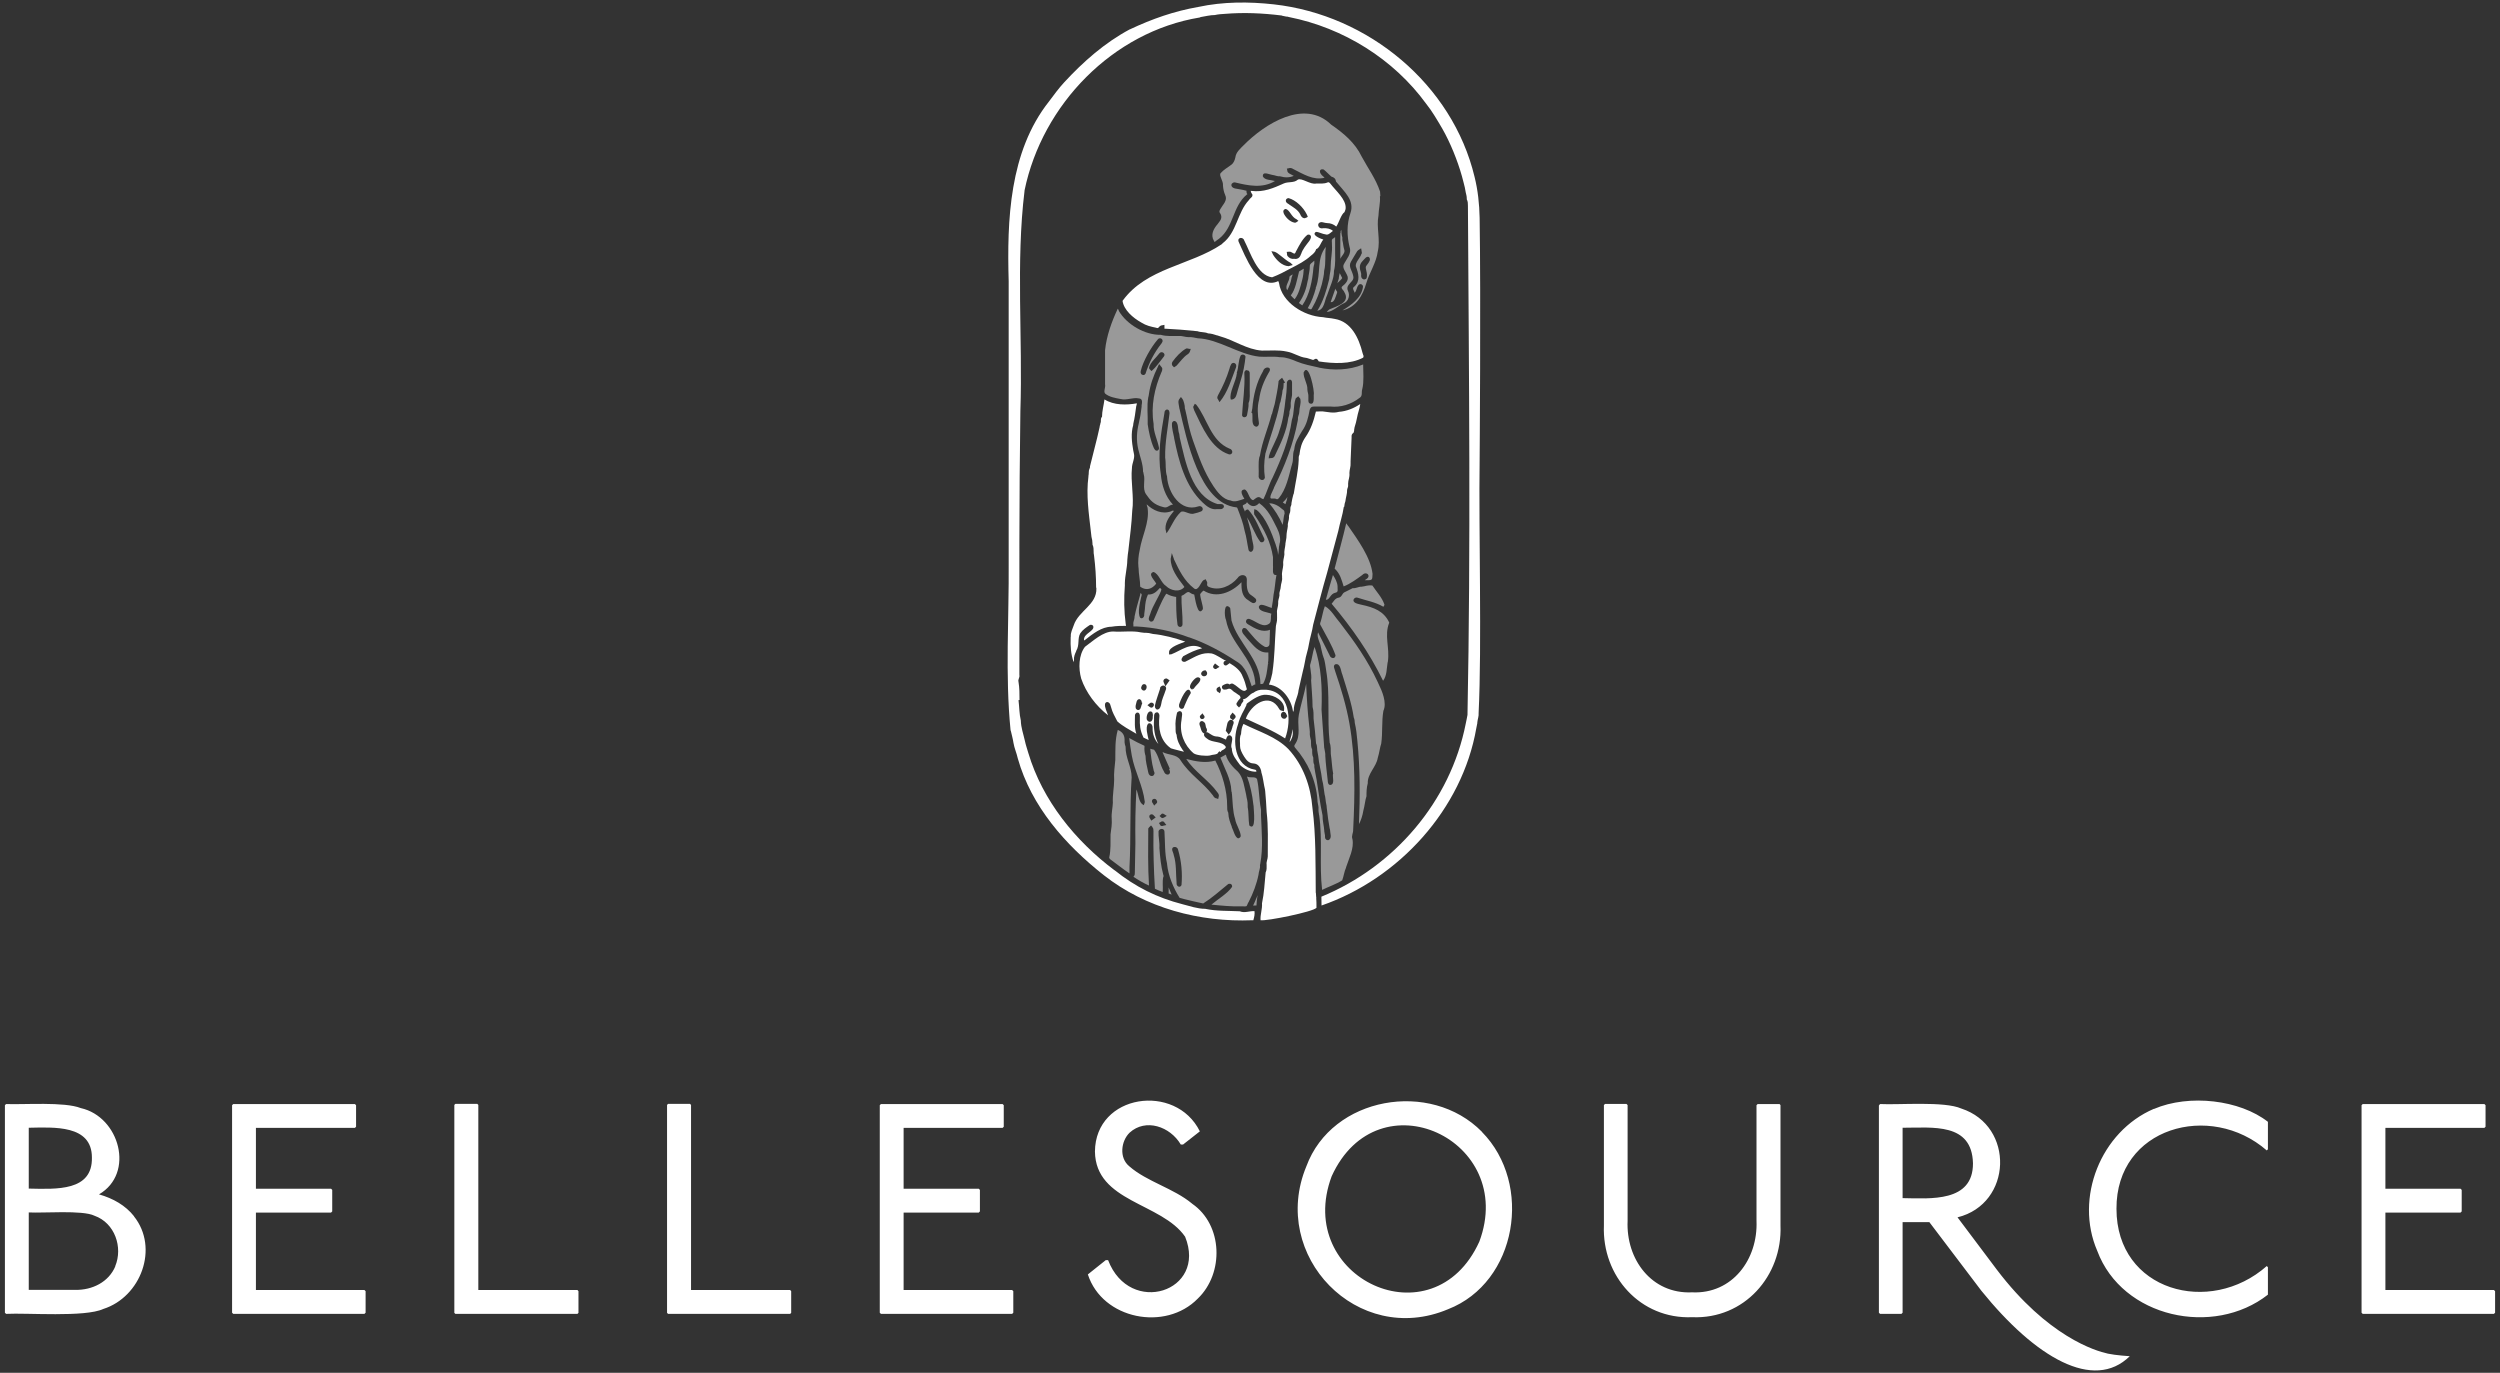 <svg viewBox="0 0 173 95" height="95" width="173" xmlns="http://www.w3.org/2000/svg" id="Calque_2"><rect x="0" y="0" width="173" height="95" fill="#333333" stroke="none"/><g id="logo"><g id="Logo_BelleSource_blanc"><g id="icone"><path style="fill:#fff; opacity:.5; stroke-width:0px;" d="M93.95,41.36c-.19-.07-.4.16-.23.31.13.12.35.13.5.18.85.18,1.54.44,1.91,1.22v.03c-.35.89.05,1.73-.09,2.68,0,.03-.01.05-.02.08-.07.42-.04.88-.31,1.25-.96-1.95-2.13-3.63-3.56-5.33,0-.01.03-.05.06-.08,0,0,.01-.01.02-.02.11-.14.18-.28.4-.32s.23-.25.38-.36c.19-.1.41-.21.6-.3.22.03.4-.11.61-.1.26-.02.42-.13.75-.08.28.43.66.81.83,1.31v.03s-.03.09-.07.13c-.55-.33-1.19-.43-1.79-.63ZM88.89,35.51c-.01-.17-.01-.17-.15-.27-.23-.22-.58-.42-.91-.41.38.45.69.94.93,1.49.06-.27.05-.54.14-.81ZM89.04,34.63l.05-.24c-.09.15-.2.27-.32.38.06.04.12.08.18.12l.09-.27ZM91.86,41.11c-.04.13-.08.26-.11.39h.02c.25.02.27-.42.66-.49.21-.04.11-.27.13-.42-.01-.31-.19-.6-.32-.8-.14.43-.25.88-.38,1.31ZM87.8,45.9h-.05s-.01.06-.01.06c-.06.44-.09.92-.33,1.35-.06.02-.13.03-.19.03,0,0,0-.02,0-.03,0-1.7-1.57-2.82-2-4.37-.03-.26-.06-.52-.08-.78,0-.03,0-.07-.03-.11-.44-.44-.39.63-.27.85.28,1.59,1.85,2.63,2.01,4.24,0,.06.03.18.02.23,0,0,0,0-.03,0-.05,0-.09.03-.12.06h-.01s-.03.03-.06.04c0,0-.02.01-.03.02-.23-.66-.41-1.36-1.07-1.73-1-.66-2.09-1.25-3.24-1.65h-.02c-1.15-.44-2.41-.69-3.65-.76-.02,0-.04,0-.06,0-.03,0-.06,0-.1,0-.02,0-.04,0-.05,0,0,0,0-.02,0-.04,0-.04,0-.07,0-.11-.03-.18.08-.32.08-.48,0-.02,0-.03,0-.05.1-.49.24-.99.38-1.47,0-.03.02-.06.02-.09v-.04s.02-.02.02-.02h.01c.07.06.07.1.06.14-.09.41-.32,1.22-.09,1.57.05.03.09.03.12.02.12-.03.17-.17.15-.28.02-.12.03-.25.05-.37,0,0,0-.02,0-.03.02-.31.06-.64.2-.94l.02-.02c.38.02.6-.22.79-.43.01-.01.02-.02.04-.03.02.02.03.04.05.06l.04.05c-.07.35-.61,1.1-.79,1.74-.06.15-.17.36.03.48.08.03.19-.02.22-.09.28-.6.48-1.22.85-1.8.03-.04.03-.04.07-.02.18.11.39.17.64.21,0,.64,0,1.27.09,1.89,0,.06.05.16.14.18.12.03.22-.06.21-.19.02-.65-.09-1.3-.07-1.95,0,0,0,0,.04-.03.17-.04.33-.3.49-.23.11.07.2.14.35.16.05.19.23,1.64.6,1.01.02-.23-.17-.7-.19-1.02-.02-.02.21-.27.24-.26.89.56,1.93.14,2.62-.58v.03c-.01.48.03.98.49,1.23.02.01.04.03.07.05.02.02.04.04.07.05h.01s.09.07.15.08c.19.04.32-.19.16-.33-.09-.08-.2-.16-.3-.23-.31-.19-.29-.72-.28-1.08-.02-.39-.48-.36-.64-.09-.45.54-1.26.93-2,.61q-.12-.06-.11-.18h0s.02-.08.01-.12-.03-.08-.05-.11l-.06-.12-.1.05h-.02c-.19.12-.26.44-.44.58-.07.07-.16.08-.24.01-.7-.54-1.03-1.26-1.39-2.01,0-.01,0-.02-.01-.04l-.14-.4-.08.4c0,.69.47,1.32.89,1.86.02.02.04.05.05.07v.03c-.34.39-.95.23-1.25-.07-.37-.23-.5-.86-.88-.98-.43.13.09.58.19.81-.29.37-.67.5-1.08.23-.02-.01-.03-.02-.03-.05,0-.43-.11-.85-.11-1.26,0-.02-.01-.04-.01-.06-.04-.4,0-.8.09-1.2.15-.95.67-1.88.55-2.85,0-.05-.01-.1-.03-.13-.02-.05-.03-.12-.04-.17.43.41,1.05.72,1.7.48.05-.05.1-.05.19-.03-.29.36-.6.74-.59,1.23,0,.03,0,.05.01.07l.06.26c.36-.48.52-1.03.97-1.46.19-.2.62.2.93.09.17-.03.34-.09.5-.15.17-.08.13-.3-.03-.35-.05-.03-.12-.01-.16,0-1.24.43-2.1-.96-2.17-2.04v-.03c-.14-.41-.06-.86-.13-1.3v-.04c-.02-1.01.19-2.03.3-3.02,0-.11-.02-.26-.16-.27-.11-.01-.2.12-.19.23-.24,1.4-.48,2.83-.25,4.25v.02c.07.74.3,1.51.84,2.08-.31.02-.36.27-.67.17-.65-.16-.9-.46-1.2-.9-.27-.41-.02-.95-.16-1.39,0-.03-.01-.07-.02-.1,0-.02,0-.04-.02-.05,0-.54-.21-1.04-.33-1.55-.15-.64-.11-1.22.04-1.83.02-.12.04-.23.07-.34.06-.26.08-.53.12-.79,0-.03,0-.06,0-.09.04-.2.08-.47-.19-.48-.43-.09-.83.15-1.27.04-.38-.07-.79-.14-1.07-.38-.12-.16.05-.42,0-.64,0-.76,0-1.59,0-2.35.1-.99.45-1.97.88-2.88.03.04.05.08.07.13v.02c.55.95,1.81,1.68,2.91,1.66.4.12.81.07,1.22.08h.03c.23-.02.43.08.66.08.26-.02.43.05.65.08,1.43.05,2.83,1.12,4.25,1.27.47.04.95-.04,1.43.04.02,0,.04,0,.06,0,.38,0,.75.15,1.11.3.46.19,1.01.3,1.51.41,0,0,.01,0,.02.01,1.01.21,2.09.18,3.06-.22,0,.52.07,1.18-.06,1.7-.08.22.05.48-.2.62-.57.44-1.3.67-2.02.59-.35,0-.74,0-1.09,0-.21,0-.26.05-.33.23-.1.53-.21,1.03-.53,1.47-.23.4-.49.75-.54,1.28-.14.34-.03.67-.15,1.01,0,0-.02.1-.04.14-.2.75-.37,1.6-.88,2.22-.09.08-.12.08-.17.05-.09-.05-.19-.03-.29-.03-.33.04.12-.63.14-.78.73-1.46,1.33-2.98,1.63-4.59,0-.04.02-.08.02-.13-.02-.19.09-.32.09-.48,0-.33.13-.56.08-.87,0-.07-.05-.1-.08-.14l-.07-.09-.09.08s0,0-.02.01c-.03.02-.07.05-.08.1-.15.45-.09,1-.25,1.44-.2,1.4-.74,2.72-1.33,3.99-.25.46-.42,1.08-.64,1.5-.01.01-.1-.03-.13-.05-.24-.2-.36-.03-.58.12-.3-.05-.32-.64-.59-.74-.41.04-.13.44-.02.65h-.01c-.33.1-.64.26-.95.11-.52-.06-.93-.61-1.17-.97-.7-1.06-1.02-2.05-1.43-3.19-.19-.55-.32-1.12-.43-1.68h0c-.03-.12-.07-.33-.1-.44,0-.02-.01-.04-.02-.06,0-.01-.01-.05-.01-.05.02-.14-.09-.55-.16-.63-.02-.02-.09-.12-.11-.14-.23.27-.19.29-.11.77,0,.03.01.05.02.08.48,2.06,1.37,6.51,3.93,6.79.02,0,.05,0,.07.06.2.51.4,1.03.5,1.57.13.42.17.85.26,1.27,0,.09.1.21.21.17.31-.18.02-.76.02-1.05-.01-.07-.03-.13-.04-.2,0-.01,0-.03,0-.05-.08-.36-.19-.73-.29-1.08.36.55.54,1.19.92,1.69.05.04.12.05.18.02.07-.03.11-.11.11-.19l-.02-.06s-.02-.04-.03-.07c-.27-.52-.57-1.4-1.08-1.93-.09-.02-.21.05-.22.14-.01-.1-.25-.43-.1-.46l.04-.02s.09-.04.13-.07c.02-.02.05-.05.07-.1.26.34.57.36.84.07h.01c.61.43.87,1.02,1.23,1.73.16.32.29.77.17,1.09v.02c-.07.23-.03.5-.1.74,0-.25-.09-.5-.17-.74-.25-.73-.68-1.87-1.31-2.37-.02,0-.14-.05-.16-.06,0,.14-.07.34.05.45.62.93,1.09,1.84,1.24,2.87,0,.07,0,.54,0,.59.03.22-.11.69.24.65-.09.44-.1.91-.2,1.36h0c-.03.28-.06.58-.12.86,0,.03,0,.05,0,.06-.24-.06-.48-.21-.73-.22-.08,0-.15.07-.17.14.02.36.61.36.87.48-.07.2.02.5-.12.66-.43.36-.88-.1-1.32-.27,0,0-.02,0-.03-.01-.08-.05-.23-.04-.27.08-.05.1,0,.2.12.27.5.31,1.01.59,1.52.38,0,.31-.02.66-.03.97,0,.2-.2.27-.34.2-.52-.29-.89-.82-1.27-1.25-.05-.03-.15-.07-.22-.02-.23.25.16.52.29.72l.03.03c.4.43.75.95,1.36.92.03,0,.05,0,.07,0,0,.26.02.51-.03.76h.05ZM90.21,25.77c-.02.42.28.77.26,1.18,0,.17.09.33.07.52,0,.03,0,.06,0,.09,0,.12-.03.28.08.35.34.15.29-.33.29-.54v-.04c.08-.21-.34-2.31-.69-1.57ZM88.96,27.62c-.08.73-.17,1.46-.42,2.16-.16.62-.55,1.18-.73,1.78,0,.02-.01.14-.02.16l.14-.02s.02,0,.04,0c.1.01.22-.07.25-.17.4-.83.81-1.67.93-2.61.03-.1.07-.2.08-.32h0c-.02-.19.09-.31.09-.48-.03-.38.06-.5.09-.78,0-.09,0-.79,0-.85,0-.37-.41-.22-.36.09,0,.19-.02.38-.03.57-.01.14-.04.27-.05.42v.04ZM88,28.66c-.24.96-.65,1.87-.81,2.85,0,.03-.02.06-.03.09l-.02.06c-.08.4-.02.83-.04,1.24-.06.29.35.47.43.15-.08-.53-.06-1.08.03-1.61v-.03c.32-1.16.77-2.28,1-3.46,0-.01,0-.03.01-.04,0-.01.01-.03.02-.05,0-.02.01-.03.02-.05.04-.26.13-.52.14-.79.08-.14.07-.33.08-.49v-.02l.1-.03-.21-.34-.12.1c-.06.04-.15.13-.13.21v.02c-.05.48-.16.96-.25,1.44,0,.01,0,.02-.01.04,0,.01,0,.03-.01.04-.06.22-.13.44-.18.66v.02ZM86.6,28.58h.05c.07.29-.11.88.29.95.16-.03.2-.19.17-.32-.08-.5-.12-1.05.02-1.55.08-.66.32-1.28.67-1.88,0,0,.01-.02.02-.03.24-.38-.31-.45-.42-.06-.45.76-.67,1.69-.74,2.57-.01.09-.04.23-.06.32ZM86.28,25.61c-.09,0-.19.07-.17.25.05.96-.11,1.91-.16,2.86,0,.02,0,.06.04.1.05.08.21.07.27-.02.03-.03.04-.08.04-.1.04-.28.12-.52.1-.81.13-.27.07-.67.08-.95.01-.34,0-.74,0-1.08.02-.1-.05-.25-.19-.23ZM85.64,25.83h-.05c-.05.57-.56,1.35-.42,1.82.4.02.4-.42.5-.7.04-.12.16-.55.2-.67.17-.53.27-1.09.32-1.6-.04-.15-.24-.2-.34-.07-.17.37-.13.81-.27,1.2l.05.02ZM84.34,27.25c-.06.11-.16.27-.06.38.01.01.02.03.03.05l.08.15c.58-.7.82-1.58,1.14-2.4.11-.29-.23-.44-.35-.2v.02s-.05.08-.06.12-.02.08-.04.14c-.19.63-.46,1.23-.74,1.74ZM82.57,28.17c.03.08.03.15.07.23.55,1.15,1.17,2.64,2.4,3.04.07.02.17,0,.21-.08.07-.11-.02-.28-.16-.31-1.31-.54-1.53-2.06-2.31-3.05l-.1-.06-.12.23ZM79.27,25.86c.24-.76.61-1.47,1.11-2.1.23-.29-.15-.48-.28-.25-.45.52-1,1.48-1.16,2.16-.04.14.03.27.17.28h.06s.07-.04.1-.09ZM80.39,25.73c.03-.07.04-.14.04-.21,0-.06-.03-.09-.06-.13-.03-.03-.13-.16-.16-.2l-.1.22c-.29.59-.52,1.23-.61,1.89,0,.04-.01.07-.02.11,0,.03-.01.06-.02.08-.11.61-.02,1.25-.04,1.87.08.54.2,1.13.42,1.63.05.11.13.23.26.19.06-.02.12-.11.1-.2-.1-.54-.39-1.08-.37-1.63v-.02c-.2-1.23.06-2.47.56-3.62ZM80.55,24.66c.14-.21-.18-.4-.32-.21-.19.27-.65.64-.71.98v.02c0,.07.04.11.07.13l.02.02.07.08c.34-.28.59-.68.87-1.02ZM81.13,25.05c-.05.05-.06.22.03.28l.08.09s.09-.06.11-.07c.02-.01.05-.03.07-.05l.02-.02c.24-.26.45-.57.74-.76.07-.04.15-.13.17-.22,0-.02.05-.14.05-.16h-.14s-.02-.02-.03-.02c-.04,0-.1-.02-.15,0-.36.2-.7.57-.95.92ZM84.69,35.09c.03-.12-.06-.21-.19-.21-.03,0-.07,0-.1,0-.04,0-.08,0-.12,0h-.03c-1.8-.55-2.23-2.98-2.61-4.59,0,0-.02-.16-.03-.23,0-.04-.02-.07-.03-.11-.08-.23-.01-.78-.32-.82-.07,0-.15.08-.16.16-.02.34.09.68.15,1v.03c.32,1.59.76,3.32,1.98,4.46.26.25.6.52.99.45.03,0,.06,0,.09,0,.06,0,.13,0,.19,0s.16-.06.19-.14ZM80.95,53.19c-.16-.36-.33-.73-.48-1.09,0-.02-.01-.04-.02-.06.39.22.98.15,1.23.55.64,1.01,1.56,1.53,2.26,2.46.05.1.14.2.25.2l.11.04s.03-.12.03-.14c.05-.1-.01-.24-.08-.31-.61-.86-1.6-1.44-2.16-2.32.65.17,1.34.31,2.01.11.49.95.82,2.06.82,3.16,0,.15-.01.31.08.46v.04c.01.33.13.63.24.92v.03c.12.23.2.66.42.77h.05c.06-.03.11-.04.15-.15-.02-.4-.33-.78-.39-1.19-.17-.52-.16-1.12-.22-1.75h-.05s.05-.01.05-.01c0-.02,0-.04-.01-.06,0-.03-.01-.05-.02-.07,0-.02-.02-.05-.01-.06-.03-.81-.47-1.55-.76-2.29.1-.06.23-.13.34-.19.02,0,.04-.02.04-.02.11.49.53.91.84,1.19.37.4.43,1.04.56,1.57h0c.05.37.12.39.11.85,0,.01,0,.02,0,.03.08.38.04.84.11,1.26.5.45.3-1.09.3-1.32,0-.03,0-.05-.01-.07,0-.02,0-.04-.01-.07-.07-.65-.21-1.31-.44-1.93.2.13.55-.02.68.16,0,.01.01.03.02.04.15.67.13,1.35.26,2.03.03.13,0,.3.01.44.04,1.12.16,2.25-.05,3.37v.02s-.03.06-.02.1c.03.21-.09.41-.1.63-.13.66-.38,1.31-.69,1.91,0,0-.02.02-.03.04-.03.06-.07.19-.11.23-.05.03-.15.02-.23.02-.03,0-.06,0-.09,0-.71.02-1.42-.05-2.11-.12.46-.39,1.12-.77,1.43-1.23.01-.07-.01-.14-.06-.18s-.12-.04-.16-.03c-.04,0-.07.03-.09.05-.55.45-1.1.94-1.69,1.31-.44-.09-.89-.2-1.34-.31-.09-.02-.2-.05-.29-.08-.43-.68-.79-1.53-.87-2.34v-.03c-.17-.71-.13-1.48-.18-2.22-.01-.24-.35-.23-.41-.02-.02.39.09.77.06,1.16.05.63.1,1.24.27,1.86.03.07.03.1,0,.14-.08.33-.01.68-.04,1.02v.02s-.02,0-.02,0c-.17-.06-.35-.14-.52-.22-.08-1.33-.12-2.64-.1-3.98,0-.09,0-.22-.08-.28v-.02s-.09-.1-.09-.1l-.09.09-.02.02s-.06.06-.08.1c-.01,1.3-.03,2.65.05,3.95-.4-.18-.72-.37-1.08-.61.06-.04.09-.14.09-.14.01-.04.01-.08.01-.11l.04-2.07c-.02-1.29,0-2.46.07-3.72.13.29.15.8.39,1.01l.12.08.05-.14s.02-.05.02-.09c-.13-1.13-.7-2.09-.9-3.2,0-.02-.01-.05-.01-.06-.06-.39-.13-.77-.17-1.16.03.02.06.03.09.05.3.17.61.33.93.47.04.02.04.02.04.06v.02c-.02.19,0,.39.05.57,0,.02.01.04.02.06h0c0,.39.11.74.18,1.11.02.16.13.34.32.28.07-.03.09-.09.11-.13.05-.11-.06-.2-.06-.32-.12-.46-.18-.95-.22-1.43.06.02.13.05.21.06.02,0,.04,0,.05.01.34.43.4,1.04.69,1.52.08.27.46.28.41-.03-.01-.05-.04-.1-.06-.15ZM79.97,56.56l-.11-.11c-.06-.1-.2-.14-.27-.06-.09.05-.07.18,0,.26.02.03.07.11.08.14l.3-.22ZM80.01,55.61c.12-.07.06-.26-.06-.32-.18-.06-.32.13-.18.29l.1.17s.11-.12.14-.14ZM80.22,56.45l.1.09s.05.06.11.07h.02s.08-.02.11-.04c0,0,.02-.01.03-.02l.15-.09-.14-.09s-.02-.01-.03-.02c-.03-.02-.07-.05-.12-.05-.06,0-.09.04-.11.07l-.09.09ZM80.72,57.1l-.11-.14s-.02-.02-.03-.04c-.04-.1-.19-.11-.27-.03l-.11.06.06.1.04-.03-.04.04s.04.09.12.1c.04,0,.08,0,.12-.02.03,0,.19-.04.22-.05ZM81.2,58.62c-.2.13,0,.36.02.54.2.63.14,1.3.2,1.95-.03.21.23.37.34.14.07-.8,0-1.66-.24-2.46-.03-.14-.19-.22-.32-.16ZM76.8,59.44c.46.34.9.69,1.36,1,0-.03,0-.06,0-.09,0-.11,0-.21,0-.32v-.02c.11-2.08.01-4.16.15-6.22,0-.72-.44-1.37-.42-2.12-.04-.1-.06-.2-.07-.3,0-.07,0-.16,0-.23-.02-.32-.18-.51-.47-.63-.2.72-.16,1.36-.17,2.06v.02c-.04.45-.11.9-.08,1.36,0,.53-.12,1.06-.09,1.6-.01.36-.11.71-.08,1.09s-.03.73-.08,1.1c-.01.53.03,1.06-.09,1.59,0,.04,0,.07.04.1ZM87.02,61.97c-.08.19-.16.38-.24.56-.02.04-.03.07-.05.1,0,.01-.02.02-.02.03.06,0,.12.01.17,0,.03,0,.07,0,.07,0,0,0,0-.03,0-.06.02-.21.03-.44.08-.64ZM92.24,53.55v.04c-.03.23.14.69-.18.73-.15,0-.18-.18-.18-.3-.06-.57-.14-1.15-.17-1.71.02-.27-.1-.52-.09-.77,0,0-.12-1.63-.17-2.43.05-1.46,0-2.99-.49-4.36,0,.01,0,.03,0,.04-.13.37-.16.78-.28,1.15-.09.14.12.68.05,1.15.03.61.1,1.23.1,1.83.08.28.07.55.07.82.07.56.13,1.14.17,1.7.11.22.05.42.11.64.01.07.03.15.04.22.05.57.21,1.09.27,1.66h0c.1.33.11.67.17,1h0c.07.2.06.48.14.8,0,.1.02.19.03.29.04.42.11.86.18,1.26.01.05.03.09.03.13,0,.23.16.57-.11.7-.13.02-.24-.07-.24-.21,0-.02,0-.04,0-.05,0-.03,0-.05,0-.07-.01-.09-.04-.19-.05-.28,0-.01,0-.03,0-.04-.02-.35-.13-.7-.12-1.07-.18-.84-.28-1.67-.42-2.52,0-.01-.01-.02-.01-.04-.06-.26-.09-.52-.14-.78,0-.03,0-.05,0-.08,0-.02,0-.05,0-.07-.07-.13-.07-.26-.07-.39v-.03s0-.07,0-.08c-.1-.2-.07-.38-.08-.57-.08-.16-.08-.31-.08-.47,0-.04,0-.09,0-.13-.05-.21-.1-.4-.08-.61,0-.14-.03-.26-.04-.39-.11-.95-.17-1.89-.21-2.85v-.09c-.14.72-.37,1.43-.51,2.14s.19,1.41-.28,2.07c-.05.07-.04.14.02.21.88,1,1.46,2.27,1.55,3.64,0,.02,0,.04,0,.06.02.2.09.37.07.56,0,.03,0,.06,0,.1,0,.07.02.15.03.23v.02s.02.06.02.09c.24,1.68,0,3.42.2,5.14.42-.21.94-.38,1.39-.66.11-.29.14-.61.27-.89v-.02c.2-.62.56-1.29.44-1.94-.09-.24.06-.42.05-.66.12-2.45.17-4.93-.26-7.35-.22-1.23-.58-2.42-.98-3.59-.03-.16-.19-.39,0-.5.38-.1.38.48.49.71.3.99.64,1.95.79,2.97h0c.05.11.07.24.07.37.1.42.14.82.18,1.25.19,1.91.19,3.85.11,5.76h0c.13-.24.25-.59.3-.92.11-.4.12-.72.22-1.01,0-.25,0-.58.09-.9-.03-.66.59-1.13.69-1.75.12-.39.14-.7.24-.99.11-.76.02-1.53.15-2.27.26-.56-.09-1.37-.35-1.9-.02-.03-.03-.06-.04-.09-.72-1.54-1.59-2.78-2.61-4.1-.33-.37-.62-.93-1.05-1.15-.13.32-.18.72-.29,1.07-.06.13-.05.2.02.29.35.66.76,1.33,1.01,2.04-.03.29-.35.22-.42-.02-.26-.51-.53-1.07-.79-1.57-.12.36.16.69.2,1.05h0c.06.23.09.45.17.66l-.04.03.05-.02c.1.29.13.6.18.9v.02c.28,1.62.06,3.3.24,4.94v.04c.1.26.07.52.08.78.07.46.08.95.17,1.41ZM81.03,61.89s.05.02.05.02c0,0-.14-.33-.21-.5v.04s0,.03,0,.03c0,.11,0,.24,0,.35.03.01.13.04.16.06ZM93.3,36.41c-.05-.07-.1-.14-.14-.2-.24,1.03-.53,2.06-.79,3.08-.02.05-.02.05.01.08.36.34.46.76.6,1.21.45-.17.95-.54,1.29-.79l.02-.02c.28-.26.6.08.28.29l-.13.09s.08,0,.12,0h.02c.41.01.38-.04.4-.44-.13-1.14-1.02-2.35-1.68-3.31ZM91.06,19.93c-.13.49-.3.95-.55,1.37,0,.02-.02.03-.02.03,0,0,.02,0,.03.01h.02c.15.07.2.12.27-.05.3-.5.5-1.06.66-1.62.06-.29.16-.63.16-.93.14-.54.04-1.11.12-1.68v.02c-.67.84-.31,1.77-.69,2.82h-.05s.05.02.05.02ZM92.49,20.13c-.05-.05-.07-.11-.08-.16l-.33.94s.04,0,.05,0c.21,0,.3-.39.36-.55.05-.12.06-.17,0-.23ZM92.61,19.53c.09-.09.2-.17.27-.29-.05-.11-.11-.22-.17-.34-.02.1-.05.2-.06.3,0,.04,0,.08-.02.13-.03.09-.06.18-.09.27.02-.03.05-.05.07-.07ZM91.14,21.5c.52-.04.51-.72.7-1.08.16-.51.49-1.14.47-1.67.12-.46.08-.99.08-1.48,0-.28,0-.57,0-.86h-.01s-.02.02-.03.03c-.03.02-.05.03-.07.05-.19.07-.09.29-.11.44.04.51-.09,1.03-.09,1.55,0,.08,0,.22-.02.3,0,.02,0,.03-.01.05-.02.13-.05.27-.06.4,0,.04,0,.09-.02.13-.18.74-.4,1.49-.82,2.16ZM92.75,16.13c0,.6,0,1.19,0,1.78.08-.2.37-.42.27-.64-.07-.22-.07-.44-.13-.66,0-.03,0-.06,0-.1s0-.06,0-.08c-.06-.19-.07-.37-.07-.52-.05.06-.06.13-.05.22ZM89.37,19.26c.01-.09.06-.17.08-.25v-.02c-.07.05-.17.08-.22.16.02.32-.36.64-.15.93.12-.24.24-.51.29-.82ZM89.59,20.7s.02-.02.02-.02c.28-.38.38-.85.5-1.3.07-.26.1-.52.11-.79-.1.06-.21.12-.33.2v.02c-.14.53-.24,1.23-.56,1.62v.02c.08.09.17.18.26.26ZM89.94,21.01l.16.11s.02.01.02.01c.51-.73.7-1.74.77-2.62.01-.09.04-.17.06-.25v-.04s0-.04,0-.04c0-.04,0-.1,0-.14-.02.02-.04.04-.06.05-.09.1-.25.15-.25.31.01.29-.09.6-.11.89,0,.01,0,.03-.01.04,0,.03-.01.05-.02.07-.09.54-.28,1.1-.61,1.56,0,0,0,.02.05.05ZM95.49,13.58c.04.46-.09.9-.1,1.34-.16.81.15,1.65-.05,2.49-.1.77-.57,1.44-.79,2.18-.25.86-.7,1.67-1.65,1.89.57-.35,1.32-.85,1.42-1.64,0-.18-.24-.25-.33-.09-.12.15-.1.36-.25.51-.01-.06-.04-.11-.06-.15-.04-.08-.08-.19,0-.24.01-.01.02-.02.03-.03.45-.39.3-.92.11-1.42-.03-.26.26-.53.36-.77v-.02s.06-.07.06-.13c0-.05-.01-.1-.02-.13,0-.01,0-.02,0-.03l-.03-.16c-.08.07-.2.11-.27.2-.15.25-.3.49-.44.74-.19.33.09.61.16.96.09.3-.17.42-.32.64-.09.12-.11.27-.04.41.15.29.05.71-.29.86h-.01c-.39.18-.74.58-1.17.6.06-.07.11-.13.18-.18.5-.22,1.5-.46,1.03-1.21-.04-.12-.26-.25-.15-.37.26-.21.53-.48.33-.83-.09-.21-.29-.42-.23-.66.19-.42.59-.76.42-1.25-.19-.78-.2-1.59.06-2.34.31-.89-.44-1.49-.94-2.12l-.02-.02-.03-.03c-.04-.21-.12-.3-.33-.36-.18-.15-.34-.34-.53-.49-.31-.09-.38.22-.01.5,0,0,.05.05.07.07-.78.2-1.5-.27-2.18-.61-.07-.05-.2-.09-.29-.05-.02,0-.12.03-.14.03l.03.11s0,.02,0,.03c.01.18.25.24.39.33.02.01.04.02.06.03-.3.13-.62.13-.95.03-.18.02-.36-.08-.55-.1s-.67-.28-.64.11c.14.27.55.23.81.31h.02s.02,0,.02,0c-.89.54-1.87.32-2.79.1-.09-.01-.17.05-.21.09-.09.16.05.29.21.33.25.05.51.08.76.15.01,0,.03,0,.04,0l.02.18.05.06s-.03.03-.05.04c-.98.82-.9,2.25-1.9,3.04-.11.07-.21.16-.32.24l-.05-.09c-.24-.4-.03-.82.25-1.14.04-.06.09-.13.14-.19.16-.2.17-.4.02-.61-.06-.08,0-.19.05-.27.17-.31.51-.58.32-.96-.09-.2-.13-.41-.15-.64.04-.33-.32-.73-.15-.88.2-.23.48-.38.73-.57.18-.14.24-.34.28-.52.04-.34.33-.59.57-.83,1.45-1.47,4.2-3.23,6.05-1.43.84.58,1.66,1.25,2.12,2.22.44.82.97,1.52,1.27,2.42.02.1,0,.21.02.31ZM94.71,18.15c.19-.18.05-.51-.19-.33-.19.21-.44.38-.42.71,0,.18.12.33.09.53,0,.1.02.22.16.27.06.02.12,0,.17-.03s.07-.1.07-.17c.04-.34-.17-.61-.03-.75l.17-.23Z" id="zone_50_"></path><path style="fill:#fff; stroke-width:0px;" d="M75.85,40.64c0-.73-.05-1.45-.14-2.17,0-.02,0-.05-.01-.08-.02-.07-.02-.14-.02-.21,0-.16,0-.33-.08-.5,0-.01,0-.05,0-.07,0-.16-.03-.31-.07-.46-.01-.11-.04-.35-.04-.35-.14-1.26-.34-2.55-.17-3.82v-.04c.04-.16,0-.36.07-.5.04-.06.04-.12.04-.18.21-.89.47-1.79.66-2.69,0-.08.03-.14.05-.22v-.03s.04-.09.04-.15v-.02c0-.13,0-.23.08-.31,0-.39.12-.8.17-1.2.65.41,1.52.4,2.24.27,0,.01,0,.05-.03.16,0,0,0,.01-.01.02-.05.27-.07.58-.13.87,0,.05-.02.1-.03.14h0c-.02.09-.04.17-.05.25,0,.02,0,.04,0,.06-.17.57-.1,1.18,0,1.76.01.06.03.13.04.19.1.35-.13.68-.13,1.03-.1.95.16,1.99.02,2.96-.04.89-.16,1.79-.26,2.68v.02c-.03.24-.07.44-.08.7v.02c-.01.54-.16,1.05-.17,1.58,0,.06,0,.11,0,.17-.07.9-.06,1.76.06,2.67,0,.03.02.07.02.1v.02c-.33,0-.67,0-1.01.06-.69.01-1.27.48-1.85.93-.01,0-.02.01-.04.02-.1-.49.8-.64.62-1.02-.05-.06-.17-.09-.24-.04-.23.16-.47.31-.64.56-.22.36-.03.8-.29,1.23v.02c-.09.19-.17.38-.15.61,0,0,0,.02,0,.05-.01.03-.02.07-.03.1,0-.01,0-.03,0-.03-.19-.54-.22-1.1-.2-1.67v-.02s.01-.05.01-.08c-.02-.26.12-.51.2-.75.33-1.02,1.61-1.42,1.57-2.57ZM93.02,35.07c.01-.08.02-.14.03-.21.01-.06.04-.11.05-.17.03-.27.13-.53.12-.79.02-.14.09-.2.07-.36v-.04s0-.03,0-.04c0-.25.12-.41.09-.73,0-.23.1-.44.08-.69,0-.04,0-.08,0-.12.02-.54.04-1.09.07-1.63,0-.05,0-.09,0-.13.01-.09.05-.15.1-.19.1-.04.06-.26.1-.36v-.02c.07-.23.14-.46.18-.7.05-.31.17-.58.22-.92h-.02c-.4.27-.91.49-1.46.53-.41.11-.74.01-1.12-.03-.13,0-.32,0-.45.01h-.02c-.15.64-.35,1.24-.73,1.78-.26.38-.36.77-.41,1.21-.06.1-.05.23-.05.36-.03.77-.22,1.55-.34,2.32,0,.03-.02.05-.03.07-.05.2-.1.39-.13.59,0,.06,0,.13-.03.19-.05.08-.05.18-.05.29v.04c0,.19-.11.22-.09.5,0,.19-.11.36-.08.57-.03.29-.09.35-.1.79v.02c-.02.14-.05.27-.07.41,0,.02,0,.04,0,.06-.02.23-.1.44-.07.7-.03.26-.11.41-.08.72-.01.25-.12.49-.08.76,0,.03,0,.06,0,.09v.02c.03.22-.08.41-.09.62,0,.19-.12.36-.09.58v.03c-.02.21-.11.3-.09.58,0,.21-.11.41-.08.64-.01.22.03.47-.03.68,0,.01-.01.03-.01.03,0,.02,0,.04-.01.06h0c-.01.06-.03.11-.03.16-.08,1.06-.08,2.13-.24,3.18,0,.01,0,.02,0,.03-.06.27-.12.55-.24.81.9.11,1.57,1.03,1.67,1.9.01-.04.03-.08.05-.12-.01-.47.3-.97.33-1.39.09-.44.2-.85.29-1.28.05-.21.12-.47.15-.68.06-.42.22-.82.28-1.24.07-.43.23-.89.29-1.33.32-1.2.62-2.42.97-3.61.26-.95.51-1.92.77-2.88.11-.56.3-1.1.38-1.66ZM89.45,50.48c-.04.26-.11.54-.2.79,0,.02,0,.05,0,.08.16-.25.23-.46.21-.69,0-.06,0-.11,0-.17ZM84.44,52.03l-.04-.04s-.08.03-.1.09c-.06.16-.41.13-.58.2-.25.05-.91,0-1.12-.15-.66-.56-1-1.43-.84-2.3,0-.19.16-.6-.13-.62,0,0-.18.03-.19.16-.07.32-.12.62-.09.96h0c0,.06,0,.1,0,.14,0,.12,0,.25.07.38.03.38.2.72.41,1.03.01.02.03.03.04.05.01.01.02.02.02.02,0,.02.01.03.02.05,0,0,0,.02.01.03h-.01s-.03-.02-.03-.02c-.28-.08-.56-.13-.83-.22-.02,0-.03-.01-.04-.02-.76-.54-.86-1.43-.78-2.19.02-.11-.03-.27-.16-.29-.27.02-.2.33-.21.52-.05.57.05,1.18.3,1.67-.26-.27-.41-.69-.4-1.08.02-.13-.05-.34-.21-.35-.03,0-.07,0-.11.04-.19.25-.02.81.05,1.12-.13-.06-.25-.11-.36-.17,0,0-.03-.05-.03-.07-.2-.42-.24-.82-.22-1.25,0-.05,0-.11,0-.16.01-.1-.05-.27-.18-.25-.09,0-.18.14-.16.22,0,.41-.05.85.1,1.25-.46-.27-.97-.54-1.32-.86-.18-.36-.34-.61-.43-.97-.01-.05-.03-.11-.05-.16-.04-.19-.28-.31-.37-.09-.04.28.13.54.21.8-.86-.67-1.53-1.58-1.86-2.54-.2-.71-.18-1.63.26-2.2.57-.41,1.24-1.06,1.95-1.06.59.05,1.33-.07,1.91.06.37.07.37-.02.84.11.74.07,1.53.28,2.24.53-.23.11-1.16.36-1.12.75,0,.01,0,.03,0,.03v.11s.12-.01.12-.01h.03c.69-.26,1.35-.88,2.14-.42-.45.11-.83.29-1.27.53-.02,0-.05.02-.07.06,0,.01-.01.02-.02.03h0c-.21.27.11.4.27.27l.1-.05c.52-.26.98-.58,1.65-.48.34.09.71.38,1,.52-.01,0-.02,0-.04,0h-.06c-.2.15,0,.43.19.26.02-.02.13-.1.15-.11.37.22.76.51.9.92.12.25.21.54.29.87.01.04.02.02-.01.04h-.01c-.22.29-.57-.21-.9-.38-.04-.04-.16-.06-.23,0-.01,0-.03.01-.04.02h-.02c-.12-.12-.33,0-.44.06-.14.07-.06.31.09.3.07,0,.16,0,.24-.04.23-.1.32.16.51.24.04.03.09.06.13.09l.04.03c.14.11.17.06.21.26l-.06.06s-.06.05-.07.11l-.02-.02-.08.14s-.02.03-.02.03c-.07.05-.04.19.04.24l.1.1.08-.09h.01s.07-.07.06-.14c.02-.02.08-.12.1-.14.05-.04.08-.15.02-.2.3-.02.42-.32.69-.44h.02c.21-.16.44-.24.72-.22.06,0,.12,0,.18,0,1.63.13,1.79,2.09,1.31,3.37-.82-.54-1.79-.93-2.72-1.37.36-1,1.65-1.87,2.31-.67.02.06.12.12.18.12l.14.04.02-.11c.07-.6-.68-1.02-1.23-1.03-.44-.04-.93.31-1.3.57-.03.02-.09.07-.08.15-.2.46-.41.68-.58,1.33-.41,1.11-.25,2.9,1.16,3.13.08,0,.12.07.11.14-.4.02-.83-.17-1.13-.46-.28-.39-.55-.68-.57-1.15-.15-.28.22-.73-.11-.9-.18-.05-.26.15-.29.29-.23-.09-.38-.19-.58-.21-.32,0-.46-.16-.69-.29-.04,0-.07-.01-.1-.01,0-.01.05-.08.05-.08v-.04s0-.03,0-.04c0-.04,0-.07-.03-.11-.08-.1-.04-.33-.15-.41-.04-.04-.1-.09-.17-.09-.13,0-.2.14-.16.26.08.17.1.5.3.59.01,0,.02,0,.03,0-.08.16.07.29.2.37.34.3,1.04.14,1.29.57-.03.17-.24.19-.35.3l.03.04ZM88.71,49.67c.04.06.15.08.22.06.05-.02.08-.06.1-.09v-.02s.05-.05.05-.05l-.02-.06s-.01-.03-.02-.04c-.01-.03-.03-.07-.05-.11-.21-.28-.49.08-.28.31ZM85.22,49.75l.02.02.08.08.07-.08c.25-.2.05-.3-.1-.46-.02.03-.09.13-.11.15-.09.08-.09.24.03.3ZM84.84,50.59l.19.25.08-.12c.1-.1.12-.26.17-.39.02-.17.21-.36-.02-.5-.15-.07-.23.06-.27.11l-.02.02s-.03.08-.04.11c0,0-.05.22-.07.32,0,.03-.01.06-.02.1h.05s-.05,0-.05,0l-.02.11ZM84.45,47.6l-.06-.1-.11.07c-.08.02-.13.15-.08.22l.02.05.2.13.05-.15s.02-.06.02-.1c0-.05-.03-.08-.05-.12ZM83.99,46.24s.07.06.12.06c.06,0,.09-.04.14-.07l.14-.08-.31-.24-.08.11c-.05.06-.09.14-.01.22ZM79.06,48.64l-.05-.02c0-.11-.05-.23-.18-.24-.2.03-.19.29-.24.43-.01.06-.01.12,0,.18s.07.12.14.14c.19.03.22-.18.26-.32l.06-.17ZM79.18,47.34c-.11,0-.16.08-.19.17l-.02.05v.06c.01.11.15.21.26.15.16-.09.17-.42-.05-.43ZM79.78,49.55c0-.06,0-.14-.02-.2-.01-.07-.09-.13-.16-.12-.2,0-.3.42-.23.59.02.03.09.13.19.13.17-.01.22-.2.21-.33v-.06ZM79.85,48.82c.04-.18-.2-.27-.31-.13-.02.02-.12.1-.14.11.09.05.16.15.26.17h.02c.09,0,.15-.1.16-.15ZM80.28,47.63s-.01.04-.01.05c-.11.37-.27.76-.35,1.14h.05s-.05,0-.05,0v.03s0,.07.01.11c.02.05.07.14.15.14h.02c.17-.02.22-.22.25-.35.04-.34.2-.63.31-.98.16-.33-.26-.47-.39-.16ZM80.94,47.08s-.1-.06-.11-.07c-.03-.02-.07-.06-.12-.06-.13,0-.22.09-.2.22.03.09.1.23.14.32l.29-.41ZM83.32,46.8c.06,0,.12-.02.16-.07.08-.07.07-.22-.01-.29l-.03-.05h-.06c-.1,0-.18.06-.22.12-.11.13.02.29.16.29ZM83.17,49.76s.08,0,.12-.03c.09-.06.08-.17.02-.23,0,0-.01-.01-.02-.02l-.08-.12-.1.11-.02.02c-.11.06-.06.24.07.27ZM82.4,47.93v-.02c-.22-.65-.75.62-.81.86h.05s-.05,0-.05,0v.02s0,.01,0,.01c-.04.25.29.37.36.1v-.02c.14-.34.27-.62.42-.86.03-.03.04-.07.03-.1ZM83.04,46.93s-.09-.08-.17-.06c-.2.02-.57.51-.52.68,0,.06.05.11.08.12l.05.05.06-.03-.02-.05.04.04s.05-.02.07-.05c.11-.21.54-.47.41-.71ZM70.55,48.44c0-.42,0-.84-.07-1.26-.05-.17.1-.29.06-.47,0-6.08-.02-12.18.07-18.26.17-5-.32-10.3.29-15.26v-.02c1.23-5.94,6.11-10.97,12.12-11.96.02-.01.04-.02.07-.03.32-.05.65-.14.98-.14.22-.05.46-.07.68-.08,1.32-.11,2.62-.05,3.92.11.03,0,.05.01.06.02.1.02.19.04.29.06h.06s.08.02.12.03c3.77.75,7.24,2.91,9.49,6,.42.52.79,1.17,1.11,1.71h0c.56.98,1.06,2.21,1.37,3.32h0c.04.15.07.29.11.42h0c.07.23.11.46.15.69.03.13.07.26.07.4,0,.03,0,.06,0,.07.08.15.08.3.08.45.07,11.7.2,23.53-.03,35.23-.02.11-.04.21-.06.31-.02.09-.04.2-.06.29-1.06,5.4-4.95,9.91-9.99,11.98,0,.2,0,.41.01.61,5.35-1.85,9.74-6.67,10.71-12.27.03-.12.05-.23.07-.35,0-.02,0-.03,0-.05.02-.22.11-.42.09-.65.23-4.75,0-12.63.07-17.49,0,0,.09-11.23,0-16.79-.02-.95-.12-1.9-.35-2.82-1.53-6.39-7.34-11.21-13.9-11.94-1.72-.19-3.5-.19-5.22.18-1.66.29-3.18.82-4.73,1.55h-.01c-1.74.93-3.23,2.25-4.54,3.67-.37.4-.72.88-1.05,1.32-2.75,3.48-2.91,8.21-2.79,12.45v19.45c.03,3.86-.25,7.78.13,11.61,0,.02.02.04.02.05.06.27.14.54.18.82.06.37.22.71.3,1.08.94,3.33,3.3,5.99,5.95,8.08,2.9,2.28,6.63,3.27,10.29,3.12h.01s.05,0,.05,0h0c.06-.21.11-.42.08-.63-.35-.02-.68.15-1.02.01-.8-.04-1.6,0-2.39-.17-.54,0-1.06-.19-1.58-.32-1.75-.45-3.26-1.2-4.69-2.35h-.01c-2.71-2.03-4.98-4.83-5.96-8.11-.08-.28-.18-.56-.24-.85-.1-.46-.27-.91-.28-1.4-.11-.47-.1-.93-.16-1.41ZM91.05,61.78c-.02-1.96.02-3.95-.23-5.88-.12-1.49-.63-2.95-1.67-4.07-.85-.86-2.04-1.2-3.09-1.73h-.02s0,.01,0,.01c-.12.23-.14.44-.16.69-.1.2-.08.44-.07.66v.03s0,.08,0,.12c0,.23.1.45.28.74.16.25.33.47.65.48.32.02.48.26.54.55v.04c.13.39.16.83.26,1.23v.02s.01.04.01.06c.04.47.08.95.1,1.43v.02c.12,1.03.08,2.05.08,3.08,0,.19-.11.37-.08.57,0,.19.02.37-.07.55v.02c-.07.72-.1,1.41-.25,2.11h0c.03.4-.13.78-.1,1.17.42.07,3.63-.58,3.87-.86,0-.22,0-.51-.02-.72h.05s-.05-.01-.05-.01c0-.1-.02-.2-.02-.31ZM94.35,24.74c-.92.49-2.08.42-3.09.27-.04-.06-.09-.17-.17-.18-.06-.02-.15.05-.22.08-.13-.04-.27-.09-.41-.13-.02,0-.06-.02-.1-.02-.45-.05-.84-.35-1.31-.43-.59-.13-1.14-.06-1.73-.07-1.04-.07-1.91-.72-2.9-.99-.06-.02-.12-.04-.18-.06h-.02c-.2-.07-.4-.13-.62-.14-.24-.11-.5-.06-.73-.15-.09,0-.28-.03-.28-.03-.63-.06-1.26-.11-1.89-.14-.03,0-.08,0-.12,0,.01-.04,0-.08,0-.11,0-.01,0-.03,0-.03v-.13s-.16.03-.16.03c-.07,0-.18.06-.21.12-.07.08-.11.09-.2.05-.38-.08-.68-.14-1.03-.36-.59-.33-1.21-.87-1.3-1.5,1.64-2.28,4.69-2.45,6.85-3.91.03-.02.05-.04.07-.07.99-.75,1.01-2.12,1.82-2.99h0s.05-.06.07-.09c.04-.04.08-.07.11-.11h.01c.05-.05.1-.17.02-.24l-.06-.11-.02-.09s.03,0,.04,0c.84.11,1.53-.19,2.26-.52.31-.13.69-.02.95-.25.26-.17.88.36,1.29.26.27-.01.52.04.79-.08.03-.01.08-.02.15.05.42.55,1.11,1.11,1.09,1.72,0,.1-.04.19-.08.29-.24.16-.38.73-.57,1-.18-.16-.4-.24-.62-.24-.09,0-.19-.03-.28-.05-.03,0-.06-.01-.1-.02-.4,0-.29.52.1.42.24-.01.5.03.67.19-.03.02-.06.04-.09.07-.13.1-.25.23-.42.17-.21-.02-.51-.19-.67-.17-.33.21.31.46.46.51.02,0,.04,0,.05.02,0,0,0,.02-.02.03-.15.18-.25.57-.47.63-.05.19-.2.33-.36.45-.4.37-.89.62-1.38.87-.44.24-.86.46-1.31.63-1.03-.12-1.49-1.7-1.92-2.53-.07-.29-.5-.25-.4.06.47,1.01,1.34,3.41,2.75,2.73,0,.03.02.06.03.08,0,.02.02.05.02.06.19,1.32,1.69,2.29,3.05,2.36.27.06.49.05.81.12,1.13.19,1.66,1.31,1.92,2.36.01.05.03.11.05.15.03.05.03.11-.01.13ZM90.47,16.25c-.32.26-.55.7-.74,1.06-.06.07-.09.29-.2.23-.07-.03-.14-.08-.21-.11-.09-.03-.19,0-.28,0l.02.12c0,.05,0,.11.04.17.12.15.28.22.46.19.03,0,.06,0,.09.01.12,0,.28-.05.37-.31,0-.01,0-.02.02-.04.11-.34.34-.6.56-.89.07-.1.2-.32.05-.42-.06-.04-.14-.03-.18-.01ZM89.18,14.13c.3.21.64.38.8.71.04.11.13.24.26.26.05.01.11-.02.15-.04h.02s.09-.06.09-.06l-.05-.12s-.02-.04-.03-.06c-.23-.47-.75-.98-1.25-1.11-.05,0-.15.03-.18.11-.05.16.08.25.2.31ZM88.83,14.76c.12.26.41.59.76.65.01,0,.03,0,.03,0h.02s.08-.03.1-.05l.11-.08-.12-.1c-.38-.17-.46-.63-.75-.72-.05,0-.1.02-.14.07-.06.07-.03.18,0,.23ZM87.98,17.38l.1.21s.02.04.03.06c.24.37.62.75,1.06.77l.29-.08-.15-.15c-.44-.23-.87-.71-1.12-.77l-.21-.04Z" id="zone_100_"></path></g><path style="fill:#fff; stroke-width:0px;" d="M9.28,84.17c-.6-.76-1.45-1.24-2.43-1.52,2.5-1.45,1.43-5.37-1.26-5.97-1.14-.45-3.91-.23-5.17-.28l-.08.08v14.36l.08.08c1.42-.08,5.46.25,6.73-.34,2.6-.83,3.87-4.22,2.12-6.41ZM1.99,78.04c1.74-.03,4.37-.22,4.37,2.06.05,2.34-2.44,2.19-4.37,2.15v-4.21ZM7.98,87.63c-.46,1.09-1.59,1.65-2.77,1.63H1.99v-5.36c.95.06,3.73-.18,4.55.23,1.41.5,1.98,2.19,1.43,3.5ZM25.22,89.27l.08.08v1.49l-.08.08h-9.08l-.08-.08v-14.36l.08-.08h8.42l.08.08v1.49l-.08.08h-6.85v4.21h5.2l.08.08v1.49l-.08.08h-5.2v5.36h7.51ZM39.96,89.27l.07.08v1.5l-.07.07h-8.45l-.07-.07v-14.39l.07-.07h1.52l.07.07v12.81h6.87ZM54.68,89.27l.07.08v1.5l-.07.07h-8.45l-.07-.07v-14.39l.07-.07h1.52l.07.07v12.81h6.87ZM70.04,89.27l.08.08v1.49l-.08.08h-9.08l-.08-.08v-14.36l.08-.08h8.42l.08.08v1.49l-.08.08h-6.85v4.21h5.2l.08.08v1.49l-.08.08h-5.2v5.36h7.51ZM82.5,83.3c2.12,1.46,2.22,4.8.39,6.56-2.23,2.29-6.6,1.45-7.61-1.67l1.24-.99h.16c1.5,3.92,6.87,2.19,5.33-1.62-1.63-2.36-6.19-2.39-6.24-5.89.03-4,5.59-4.78,7.26-1.4l-1.16.91h-.16c-.74-1.25-2.43-1.83-3.54-.82-.59.57-.75,1.74-.02,2.33,1.21,1.06,3.07,1.52,4.34,2.58ZM102.55,78.32c-3.56-3.62-10.37-2.44-12.15,2.39-2.57,6.19,3.56,12.52,9.8,9.89,4.79-1.86,5.9-8.67,2.35-12.27ZM102.37,85.92c-3.19,7.03-12.85,2.52-10.22-4.52,3.19-7.03,12.85-2.52,10.22,4.52ZM123.13,76.39l.08.08v8.33c.14,3.5-2.52,6.5-6.11,6.35-3.59.15-6.25-2.85-6.11-6.35v-8.33l.08-.08h1.48l.08.08v8.01c-.12,2.66,1.66,5.08,4.46,4.95,2.79.13,4.57-2.29,4.46-4.95v-8l.08-.08h1.49ZM149.05,76.74c2.45-1.05,5.95-.63,7.89.89v1.9l-.08.08c-3.9-3.4-10.43-1.61-10.4,4.04,0,5.7,6.47,7.44,10.4,3.96l.08.08v1.9c-3.76,2.95-10.08,1.61-11.81-3.03-1.58-3.65.23-8.25,3.92-9.83ZM172.66,89.35v1.49l-.08.08h-9.08l-.08-.08v-14.36l.08-.08h8.42l.08.08v1.49l-.08.08h-6.85v4.21h5.2l.08.08v1.49l-.08.08h-5.2v5.36h7.51l.08.08ZM145.86,93.67c-.84-.18-4.16-1.17-7.68-5.81l-2.72-3.62c3.8-.94,3.97-6.32.26-7.53-1.17-.52-4.33-.24-5.62-.31l-.08.1v14.34l.08.08h1.48l.08-.08v-6.27h1.85l3.6,4.75c3.75,4.64,7.77,6.98,10.27,4.53,0,0-.97-.06-1.53-.18ZM131.66,82.91v-4.87c2.08,0,4.8-.37,4.87,2.46.01,2.71-2.93,2.44-4.87,2.41Z" id="BelleSource-texte"></path><rect style="fill:none; opacity:.5; stroke-width:0px;" height="95" width="173"></rect></g></g></svg>